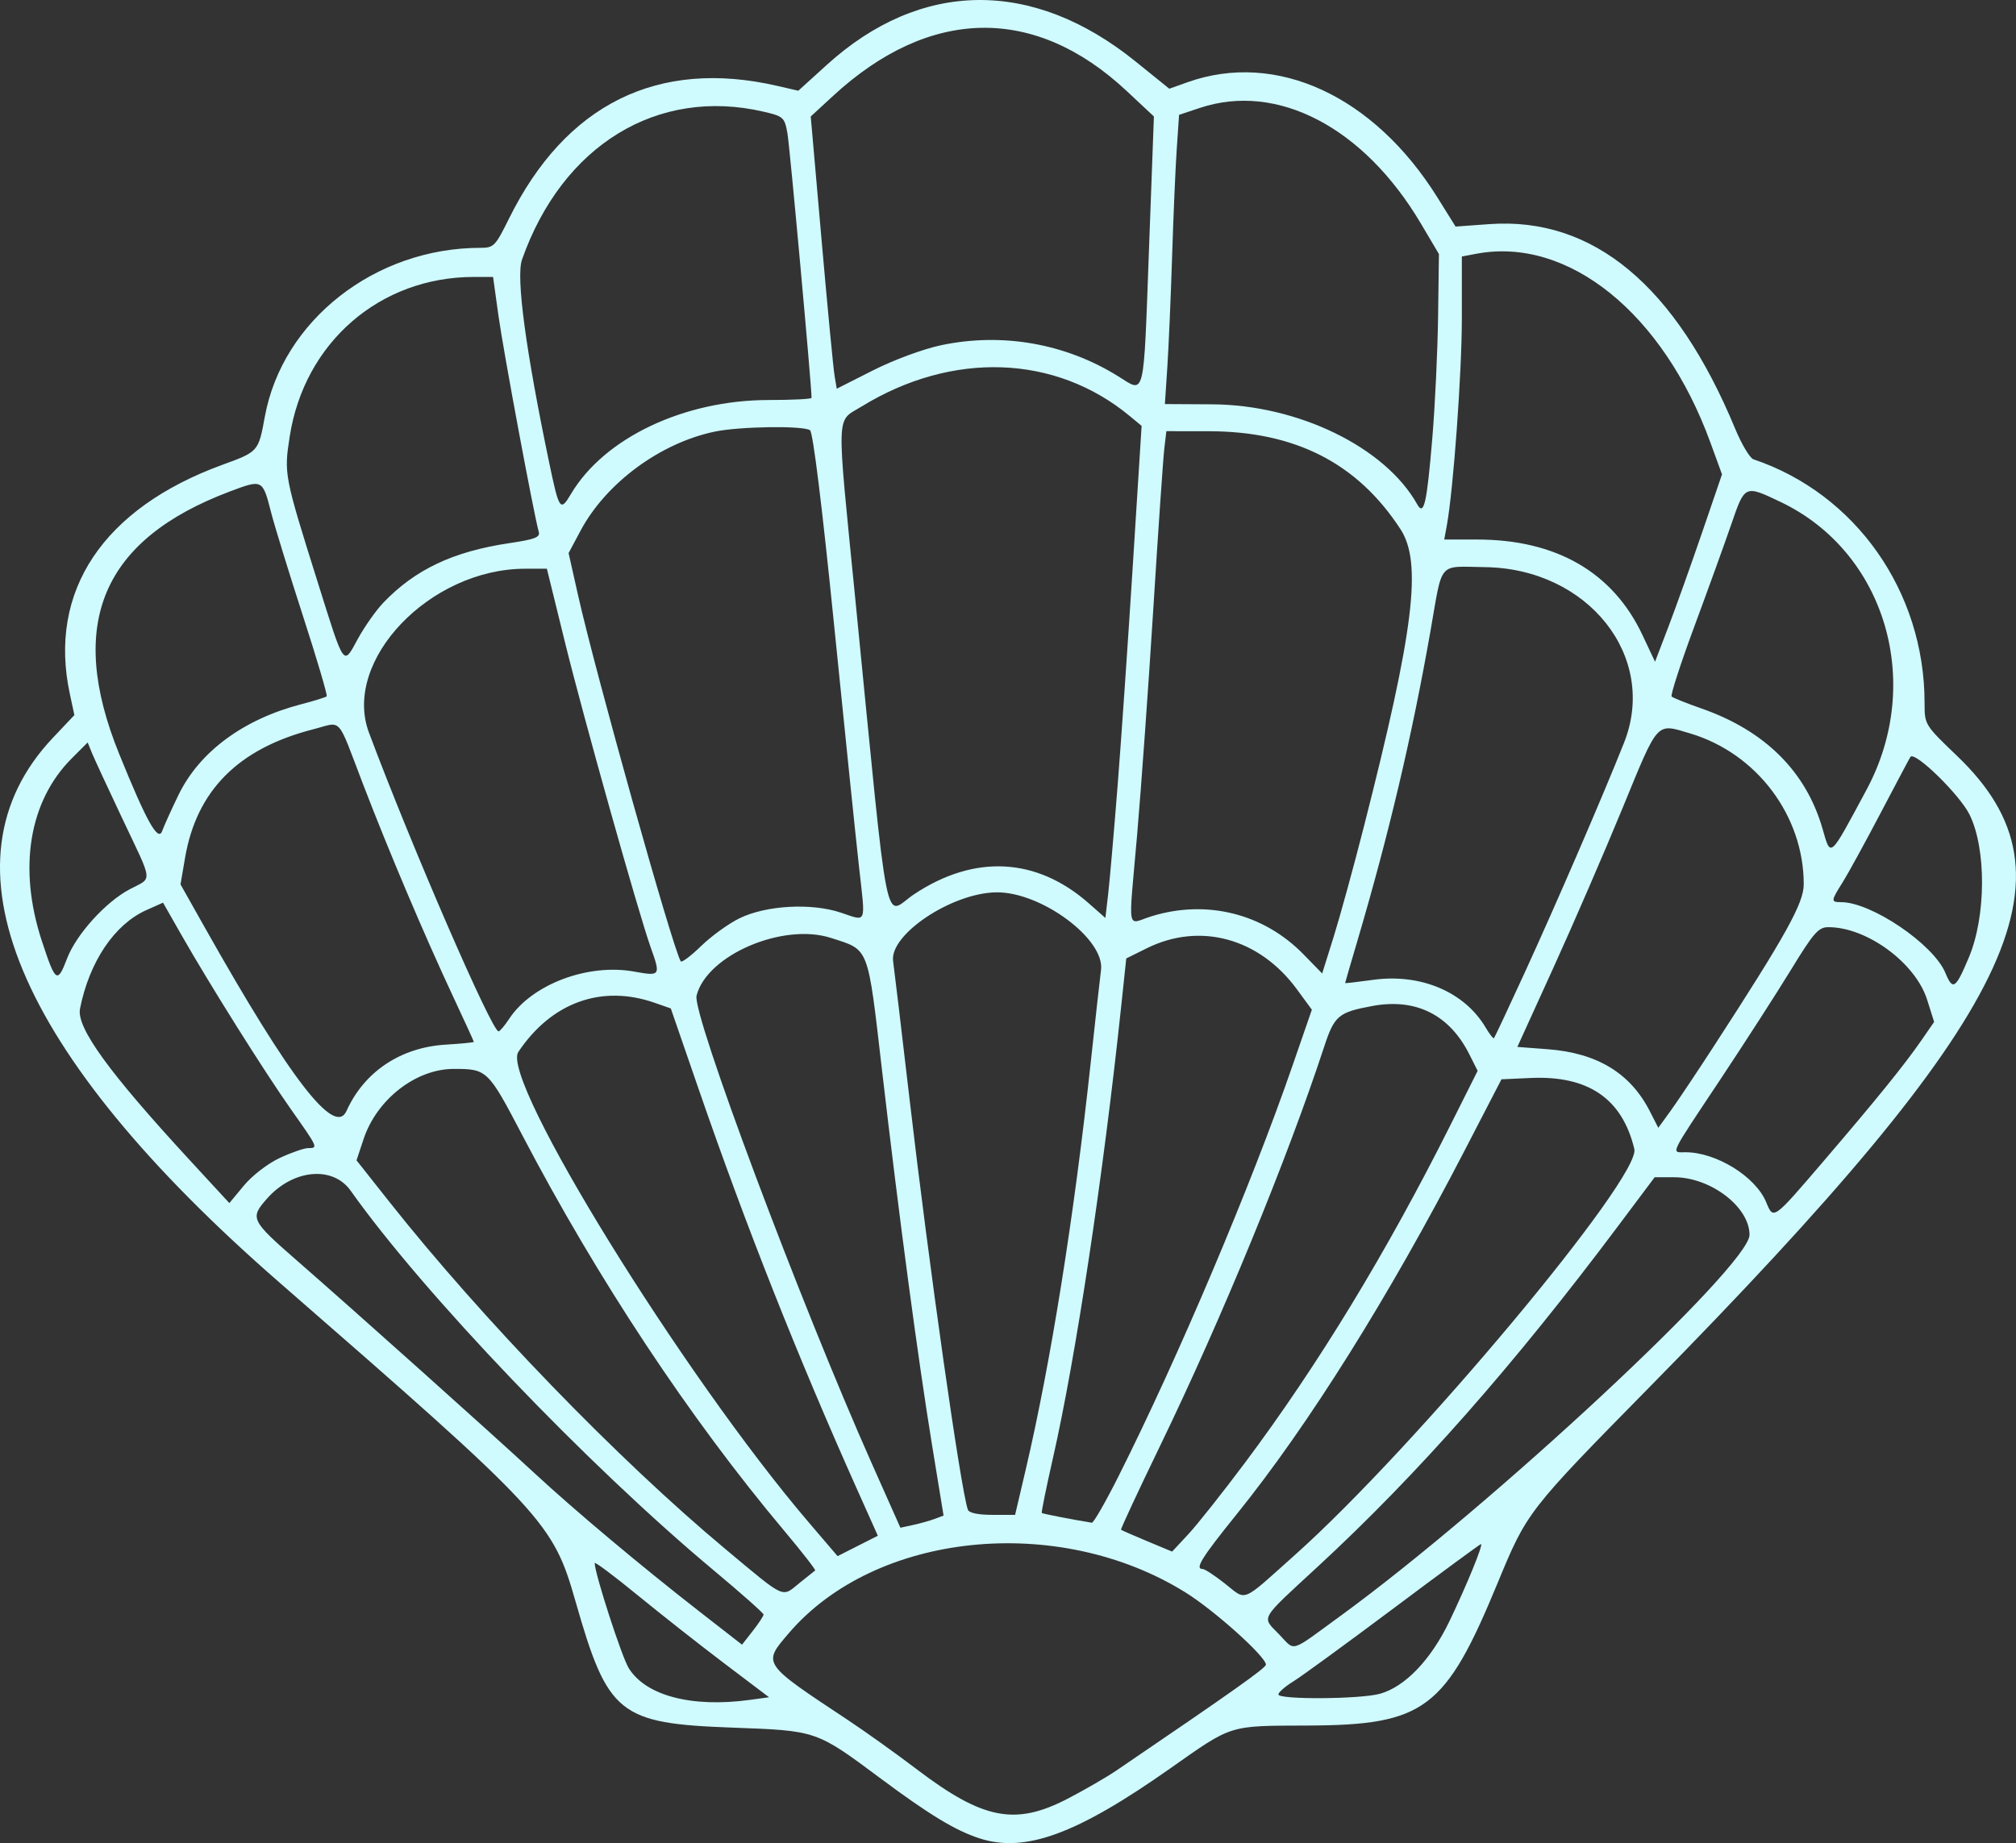 
<svg  aria-hidden="true" focusable="false" 
 role="img" xmlns="http://www.w3.org/2000/svg" viewBox="0 0 800 731.562">
<rect x="0" y="0" width="800" height="731.562" fill="#333333" stroke="none"/>
<path fill="#CFFAFE"  d="m388.67 729.67c-9.532-3.099-19.823-9.332-39.147-23.714-25.733-19.151-25.297-19.002-58.932-20.234-44.993-1.648-49.381-5.183-62.214-50.113-8.96-31.36-12.14-34.79-117.28-126.38-105.34-91.75-136.71-167.11-90.09-216.4l8.508-8.996-1.81-8.442c-8.736-40.73 13.194-73.64 60.584-90.92 14.259-5.199 14.266-5.207 16.808-19.1 6.987-38.191 43.762-67.001 85.527-67.001 5.31 0 5.938-0.639 11.319-11.528 22.503-45.534 59.177-63.681 106.58-52.739l8.265 1.908 11.301-10.255c37.295-33.842 81.665-34.351 122.47-1.404l13.453 10.861 7.169-2.556c35.24-12.564 74.038 5.315 99.233 45.728l7.196 11.543 13.399-0.967c41.144-2.97 73.981 24.349 97.521 81.135 2.586 6.238 5.86 11.732 7.274 12.208 40.612 13.664 67.919 52.53 67.919 96.672 0 8.694 0 8.695 12.999 21.163 50.048 48.005 23.709 102.11-121.66 249.93-48.911 49.733-49.064 49.931-60.771 78.276-20.723 50.173-28.992 56.376-75.405 56.555-31.611 0.122-29.623-0.5-54.593 17.072-37.118 26.121-57.504 33.587-75.626 27.696zm34.793-15.624c6.756-3.496 15.544-8.573 19.528-11.281 46.388-31.539 59.355-40.723 59.355-42.041 0-3.176-20.39-21.483-31.914-28.655-50.601-31.49-123.07-24.027-157.45 16.215-10.438 12.218-10.755 11.755 23.67 34.553 6.731 4.458 19.029 13.26 27.329 19.561 26.066 19.79 38.893 22.302 59.48 11.649zm-125.81-39.342 7.529-1.032-17.638-13.342c-9.701-7.338-25.268-19.589-34.595-27.224-9.326-7.635-16.957-13.347-16.957-12.693 0 4.086 10.716 37.186 13.494 41.681 6.797 10.999 25.053 15.778 48.166 12.61zm249.94-2.412c9.939-2.76 20.205-13.462 27.536-28.704 6.864-14.274 13.59-30.717 12.563-30.717-0.344 0-15.893 11.433-34.555 25.407s-36.609 27.063-39.882 29.086c-3.274 2.023-5.952 4.362-5.952 5.198 0 2.111 32.499 1.894 40.291-0.27zm-15.68-30.89c60.043-43.746 162.34-139.06 162.34-151.26 0-11.091-15.413-22.87-29.926-22.87h-7.719l-14.56 19.438c-41.387 55.252-79.619 98.624-119.02 135.02-23.524 21.73-22.401 19.796-15.577 26.836 6.776 6.991 3.859 7.845 24.462-7.165zm-228.91-0.55c0-0.569-8.933-8.493-19.852-17.609-50-41.74-115.17-109.91-144-150.63-7.094-10.02-22.904-8.527-33.189 3.133-6.882 7.802-6.509 8.562 12.236 24.919 23.255 20.292 77.024 68.427 93.913 84.072 16.034 14.853 42.361 36.941 65.473 54.932l16.87 13.132 4.27-5.457c2.349-3.001 4.27-5.922 4.27-6.491zm211.07-23.86c47.57-42.52 137.16-149.75 134.47-160.94-4.8-19.99-18.27-29.21-41.14-28.18l-11.58 0.524-14.551 28.124c-30.12 58.214-61.977 109.08-90.39 144.34-14.213 17.635-16.866 21.922-13.569 21.922 0.786 0 4.695 2.565 8.685 5.699 8.918 7.006 6.101 8.159 28.08-11.49zm-196.72 11.25c3.027-2.457 5.779-4.655 6.115-4.885 0.336-0.23-5.2-7.34-12.302-15.799-37.556-44.732-74.003-99.799-103.94-157.04-13.547-25.901-13.934-26.274-27.26-26.245-14.977 0.032-30.46 12.112-35.685 27.843l-2.803 8.438 12.798 16.183c37.015 46.803 90.969 102.58 133.67 138.19 24.172 20.158 22.126 19.232 29.413 13.318zm22.662-37.295c-23.63-52.82-44.1-104.56-62.69-158.42l-11.136-32.26-6.406-2.239c-21.028-7.35-40.969-0.154-54.104 19.525-7.212 10.805 65.258 128.19 115.32 186.79l11.374 13.315 7.988-4.048 7.988-4.048-8.33-18.622zm154.02-10.351c29.055-38.843 56.209-83.488 81.605-134.17l10.723-21.399-3.314-6.588c-7.898-15.699-21.216-22.332-38.445-19.147-13.522 2.5-15.089 3.829-19.171 16.265-14.697 44.773-40.554 107.66-65.232 158.65-8.668 17.911-15.572 32.747-15.341 32.968 0.231 0.221 4.886 2.264 10.345 4.541l9.926 4.14 6.409-6.879c3.525-3.784 13.648-16.557 22.496-28.386zm-123.06 22.266 3.453-1.3-4.545-27.854c-5.614-34.41-13.017-89.854-19.843-148.62-5.825-50.151-4.939-47.846-20.291-52.804-19.071-6.159-49.299 6.827-53.336 22.914-1.809 7.209 41.201 122.04 69.624 185.88l11.264 25.302 5.111-1.111c2.811-0.611 6.664-1.696 8.563-2.411zm72.87-16.89c23.767-47.309 52.549-115.26 69.098-163.12l7.637-22.09-5.973-8.137c-14.877-20.267-38.418-26.699-59.495-16.256l-8.182 4.054-2.015 19.025c-7.139 67.412-17.986 139.25-27.067 179.25-2.678 11.794-4.674 21.622-4.437 21.84 0.339 0.311 12.646 2.7 19.856 3.856 0.675 0.108 5.434-8.179 10.577-18.415zm-36.83-2.6c9.954-42.45 19.227-100.52 25.805-161.6 1.862-17.288 3.701-33.828 4.088-36.755 1.619-12.255-23.781-31.087-41.583-30.83-17.678 0.256-42.415 16.767-40.915 27.311 0.433 3.043 3.358 27.607 6.5 54.587 7.733 66.402 20.314 155.01 23.158 163.12 0.461 1.312 4.019 2.068 9.738 2.068h9.012l4.197-17.896zm316.39-122.22c21.351-24.921 32.275-38.412 39.094-48.283l5.011-7.253-2.764-8.769c-4.622-14.664-23.885-28.837-39.193-28.837-3.94 0-5.813 2.136-14.874 16.957-5.702 9.326-18.43 29.085-28.284 43.909-20.313 30.556-19.319 28.468-13.56 28.468 12.208 0 27.809 9.643 32.01 19.786 2.93 7.074 2.627 7.288 22.561-15.978zm-612.39-1.54c4.598-2.141 9.662-3.9 11.255-3.909 4.029-0.022 4.026-0.03-6.744-15.3-10.592-15.018-32.252-49.505-43.588-69.4l-7.248-12.721-6.636 2.971c-12.639 5.659-22.6 20.466-26.302 39.098-1.486 7.479 11.338 25.194 43.471 60.052l15.785 17.124 5.824-7.011c3.282-3.951 9.473-8.71 14.183-10.904zm26.496-18.679c7.012-15.55 21.465-25.209 39.352-26.298 6.142-0.374 11.167-0.865 11.167-1.09 0-0.226-3.654-8.216-8.12-17.756-11.443-24.444-25.582-57.792-35.896-84.665-10.538-27.457-7.984-24.666-19.799-21.632-29.631 7.608-46.199 24.248-50.782 51.003l-1.804 10.532 9.675 17.176c34.05 60.446 51.541 83.079 56.207 72.732zm542.38-25.362c28.877-44.49 35.877-57.093 35.877-64.59 0-27.228-18.696-52.034-45.134-59.886-13.561-4.027-12.397-5.311-26.66 29.4-7.186 17.488-19.542 46.028-27.458 63.422l-14.393 31.626 12.018 0.909c19.669 1.488 32.837 9.489 40.574 24.655l3.339 6.545 4.878-6.734c2.683-3.704 10.314-15.11 16.959-25.347zm-74.85-29.51c12.578-27.42 31.186-70.498 39.42-91.258 13.537-34.132-14.231-69.17-55.236-69.698-18.828-0.242-16.637-2.799-21.538 25.141-7.339 41.841-16.569 80.989-29.082 123.35-2.655 8.99-4.828 16.459-4.828 16.598 0 0.139 5.025-0.439 11.167-1.285 18.836-2.595 36.245 4.797 44.596 18.935 1.536 2.6 3.02 4.499 3.299 4.22 0.279-0.279 5.77-11.981 12.203-26.005zm-402.96 18.286c9.034-13.676 31.204-22.04 49.588-18.708 10.42 1.889 10.569 1.672 6.556-9.566-4.833-13.533-26.737-91.491-33.99-120.97l-7.224-29.365h-8.558c-37.916 0-72.723 36.509-62.037 65.069 16.917 45.216 48.735 118.57 51.423 118.56 0.514-0.003 2.423-2.259 4.243-5.014zm579.22-24.346c6.843-16.283 6.971-43.072 0.272-56.661-3.891-7.892-21.668-25.259-23.464-22.923-0.249 0.324-5.529 10.267-11.733 22.095-6.204 11.829-13.027 24.283-15.163 27.677-4.709 7.483-4.742 7.891-0.637 7.891 12.056 0 36.696 16.719 41.409 28.096 2.943 7.105 4.04 6.377 9.316-6.176zm-754.69 0.46c3.653-9.564 15.238-22.387 24.819-27.47 9.22-4.891 9.54-1.814-2.935-28.179-5.765-12.183-11.207-23.943-12.093-26.134l-1.611-3.982-6.317 6.317c-16.968 16.968-21.343 43.567-11.902 72.37 5.451 16.63 6.191 17.152 10.039 7.077zm514.58-52.22c19.956-78.286 23.228-104.89 14.54-118.22-17.085-26.211-41.754-38.817-76.034-38.857l-16.856-0.02-0.825 7.031c-0.454 3.867-2.408 32.342-4.342 63.278s-4.84 71.509-6.457 90.161c-3.453 39.827-4.28 35.175 5.708 32.081 21.864-6.773 44.506-1.114 60.306 15.071l7.444 7.626 4.559-14.568c2.507-8.012 7.887-27.625 11.955-43.584zm-247.71 36.23c10.523-5.134 28.407-6.141 40.1-2.257 10.584 3.515 9.909 5.199 7.294-18.192-1.22-10.919-5.67-54.097-9.887-95.952-4.766-47.297-8.384-76.56-9.56-77.315-2.9-1.864-27.946-1.491-37.792 0.562-21.637 4.512-43.156 20.401-53.255 39.322l-4.745 8.891 3.759 16.751c6.965 31.04 37.444 139.74 40.733 145.28 0.374 0.629 4.013-2.097 8.086-6.056s10.943-8.925 15.265-11.033zm149.96-51.881c1.438-18.198 4.182-57.942 6.096-88.321l3.481-55.234-4.705-3.899c-29.486-24.439-70.497-25.88-106.48-3.742-10.161 6.252-9.969 0.278-2.449 76.178 13.744 138.73 11.12 125.53 23.331 117.39 23.925-15.939 48.619-14.672 69.309 3.556l6.617 5.83 1.09-9.337c0.599-5.135 2.267-24.226 3.705-42.424zm297.27 0.827c22.85-42.548 7.385-94.369-34.066-114.15-14.3-6.825-14.232-6.855-19.574 8.689-2.58 7.506-9.184 25.778-14.677 40.605-5.492 14.827-9.563 27.381-9.046 27.898 0.517 0.517 5.838 2.652 11.825 4.744 25.189 8.802 41.486 24.978 48.04 47.684 3.352 11.614 2.595 12.283 17.498-15.468zm-669.85 2.051c8.31-17.099 25.715-29.962 48.614-35.927 5.214-1.358 9.79-2.779 10.168-3.158 0.379-0.379-3.856-14.721-9.411-31.871-5.554-17.151-11.246-35.65-12.647-41.109-3.387-13.194-3.408-13.204-16.301-8.352-50.796 19.12-64.925 52.487-44.053 104.04 10.9 26.919 15.496 35.179 17.119 30.76 0.812-2.213 3.742-8.683 6.51-14.379zm81.26-76.25c12.613-13.178 27.717-20.319 49.988-23.631 10.258-1.526 12.333-2.333 11.678-4.543-1.812-6.109-14.033-71.657-15.999-85.818l-2.125-15.303h-7.608c-37.284 0-67.288 25.995-73.085 63.318-2.314 14.897-2.207 15.453 11.057 57.689 10.834 34.496 10.081 33.427 15.957 22.677 2.662-4.87 7.224-11.345 10.137-14.389zm523.25-27.663 7.965-23.271-4.616-12.657c-18.72-51.32-56.41-81.742-92.82-74.91l-5.801 1.088v24.474c0 21.869-3.369 68.225-5.996 82.494l-0.99 5.377h13.071c31.374 0 53.864 12.998 65.585 37.904l4.992 10.607 5.32-13.916c2.926-7.654 8.905-24.388 13.286-37.187zm-106.97-37.96c1.064-12.728 2.085-34.309 2.268-47.958l0.333-24.815-7.22-12.188c-22.549-38.065-56.866-56.023-87.569-45.825l-8.324 2.765-0.925 13.562c-0.509 7.459-1.335 26.59-1.837 42.513-0.501 15.923-1.351 35.651-1.888 43.84l-0.977 14.889 18.802 0.106c34.108 0.193 68.648 17.043 81.308 39.666 2.693 4.812 3.825-0.172 6.031-26.555zm-341.88 22.554c13.167-22.289 44.839-37.36 78.55-37.376 9.326-0.005 16.963-0.39 16.971-0.856 0.07-4.246-8.659-100.03-9.575-105.06-1.147-6.302-1.584-6.695-9.469-8.527-42.13-9.784-79.836 13.311-95.854 58.71-2.438 6.909 1.479 36.105 10.853 80.912 3.873 18.514 4.371 19.226 8.524 12.196zm146.79-59.099c24.337-5.158 49.396-0.777 70.429 12.314 10.766 6.701 9.977 9.947 12.2-50.196l1.957-52.939-10.81-10.118c-36.45-34.105-78.17-33.4-116.53 1.976l-8.838 8.149 4.283 48.803c2.356 26.842 4.678 51.154 5.162 54.028l0.879 5.225 14.429-7.302c8.127-4.113 19.849-8.451 26.837-9.932z"/>
</svg>
